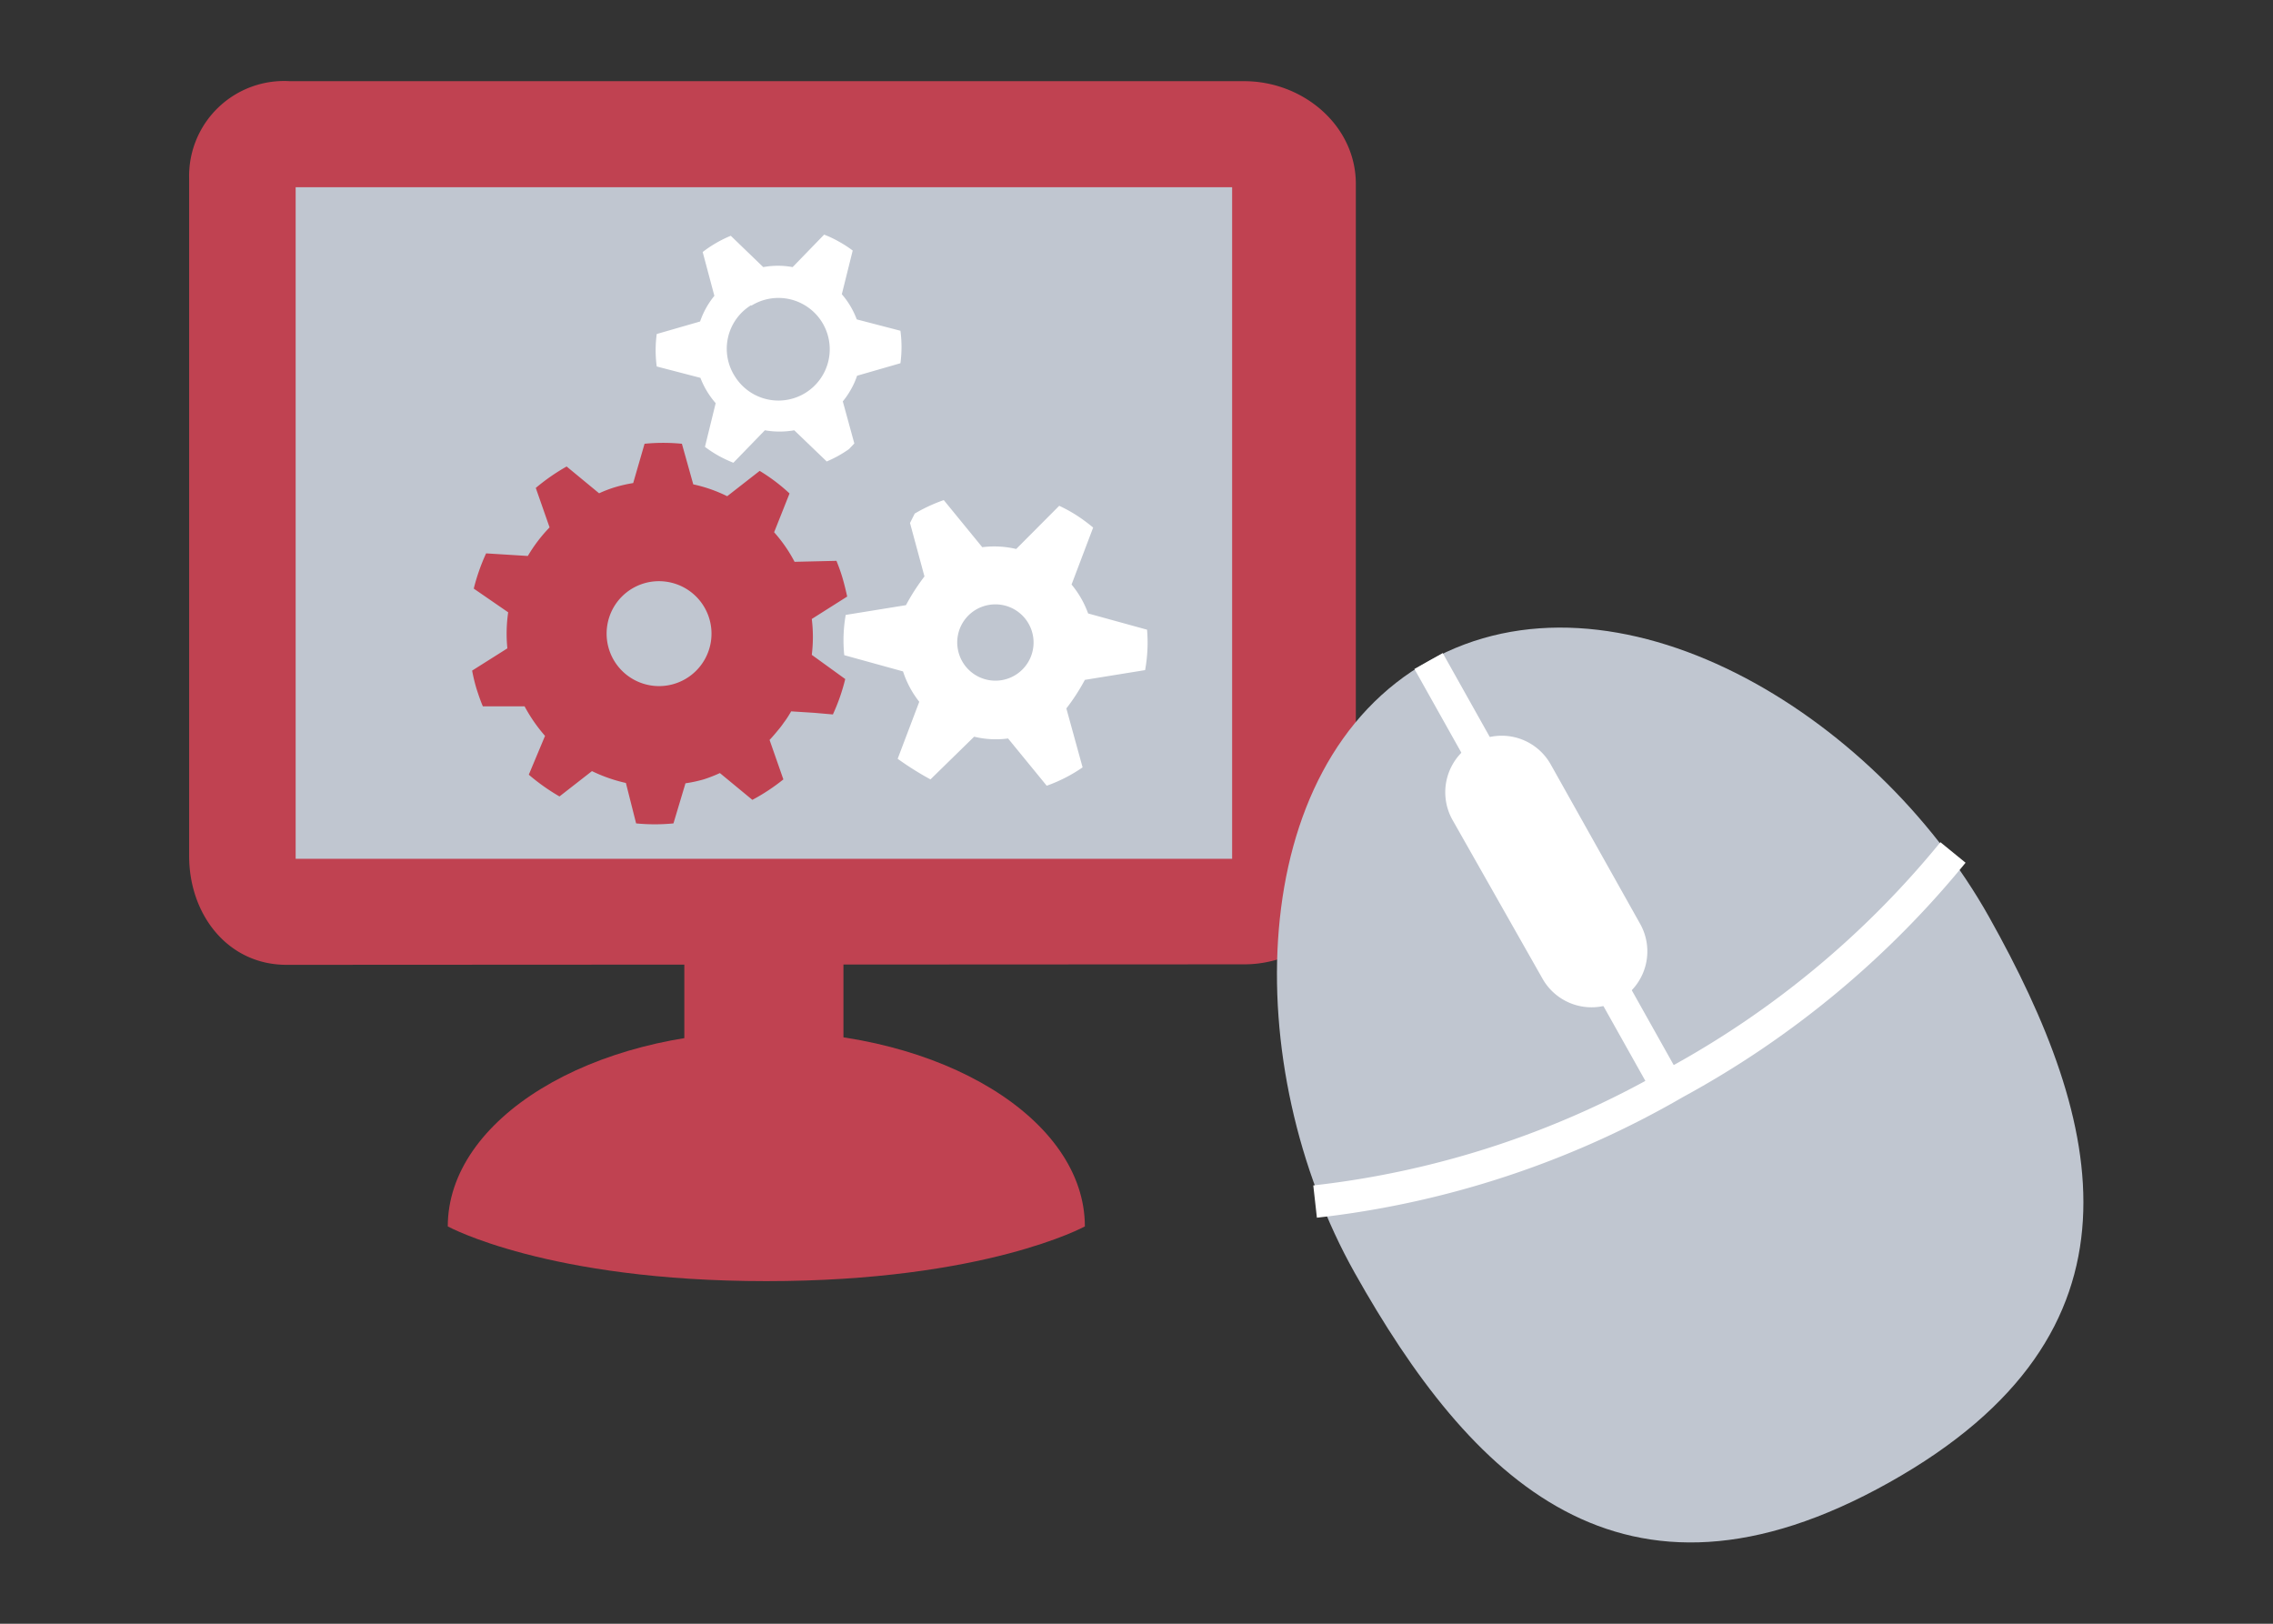 <svg xmlns="http://www.w3.org/2000/svg" viewBox="0 0 140 100"><rect x="0" y="0" width="140" height="100" fill="#333333" stroke="none"/><defs><style>.cls-1{fill:#c04251;}.cls-2{fill:#c0c6d0;}.cls-3{fill:#fff;}.cls-4{fill:#c7c8c8;}.cls-4,.cls-5{stroke:#fff;stroke-miterlimit:10;stroke-width:2px;}.cls-5,.cls-6{fill:none;}</style></defs><g id="レイヤー_2" data-name="レイヤー 2"><g id="レイヤー_1-2" data-name="レイヤー 1"><path class="cls-1" d="M27.58,75.53S33.71,78.9,47.2,78.9s19.62-3.37,19.62-3.37c0-6.6-8.78-12-19.62-12S27.58,68.93,27.58,75.53Z"/><rect class="cls-1" x="42.15" y="28.94" width="9.8" height="38.09"/><path class="cls-1" d="M17.65,59.42c-3.62,0-6-3.09-6-6.7V11a5.85,5.85,0,0,1,6.21-6H76.64c3.61,0,6.87,2.72,6.87,6.33V53c0,3.61-3.26,6.39-6.87,6.39Z"/><rect class="cls-2" x="18.21" y="11.53" width="57.68" height="41.36"/><path class="cls-3" d="M56.34,31.63l-.29.58.89,3.29a13,13,0,0,0-1.14,1.77l-3.71.6A9,9,0,0,0,52,40.35l3.62,1a6,6,0,0,0,1,1.87l-1.33,3.51A18.89,18.89,0,0,0,57.31,48L60,45.37a5.67,5.67,0,0,0,2.09.11l2.38,2.91a9.42,9.42,0,0,0,2.21-1.13l-1-3.63a12.6,12.6,0,0,0,1.14-1.76l3.71-.6a9.47,9.47,0,0,0,.12-2.49l-3.63-1A5.93,5.93,0,0,0,66,36l1.33-3.51a10.62,10.62,0,0,0-1-.74,9,9,0,0,0-1.09-.6l-2.65,2.66a5.9,5.9,0,0,0-2.09-.11l-2.37-2.9h0A9.84,9.84,0,0,0,56.34,31.63Zm4.54,5.63A2.35,2.35,0,1,1,59,40,2.34,2.34,0,0,1,60.88,37.26Z"/><path class="cls-3" d="M44.08,24.83l-.66,2.69a7.16,7.16,0,0,0,.84.55,8.36,8.36,0,0,0,.91.43l1.94-2a5.23,5.23,0,0,0,1.81,0l2,1.92a7.35,7.35,0,0,0,1.37-.76l.33-.35-.71-2.59a4.94,4.94,0,0,0,.51-.75,4.69,4.69,0,0,0,.37-.83l2.67-.77a7.51,7.51,0,0,0,0-2l-2.69-.7a5.09,5.09,0,0,0-.92-1.55l.67-2.69a6.86,6.86,0,0,0-.85-.55,6.29,6.29,0,0,0-.91-.43l-1.94,2a5,5,0,0,0-1.81,0l-2-1.93a7.61,7.61,0,0,0-1.73,1L44,18.22a4.94,4.94,0,0,0-.51.75,5.13,5.13,0,0,0-.37.83l-2.67.77a7.51,7.51,0,0,0,0,2l2.69.7A5.21,5.21,0,0,0,44.08,24.83Zm2.19-6a3.16,3.16,0,1,1-1,4.36A3.15,3.15,0,0,1,46.27,18.79Z"/><path class="cls-1" d="M34.46,49.05l2-1.56a9.59,9.59,0,0,0,2.09.73l.63,2.49a11.77,11.77,0,0,0,2.3,0l.74-2.47A8.42,8.42,0,0,0,43.34,48a8.58,8.58,0,0,0,1-.39l2,1.65A12,12,0,0,0,48.25,48l-.85-2.43c.2-.21.39-.44.58-.67s.24-.32.36-.48.27-.4.39-.61l1.42.09h0L51.3,44a12,12,0,0,0,.76-2.18L50,40.33a9.07,9.07,0,0,0,0-2.21l2.18-1.38c-.08-.37-.17-.74-.28-1.12s-.24-.73-.38-1.08l-2.58.06a8.94,8.94,0,0,0-1.26-1.82l.95-2.39A11.17,11.17,0,0,0,46.79,29l-2,1.56a8.93,8.93,0,0,0-2.09-.73L42,27.33a11.76,11.76,0,0,0-2.3,0L39,29.75A8.47,8.47,0,0,0,37.9,30a7.6,7.6,0,0,0-1,.38l-2-1.65A12.38,12.38,0,0,0,33,30.05l.85,2.43a9.41,9.41,0,0,0-1.34,1.76l-2.57-.16a12.39,12.39,0,0,0-.76,2.17l2.12,1.46a9.14,9.14,0,0,0-.05,2.22L29.08,41.3a10.74,10.74,0,0,0,.27,1.12c.12.37.24.73.39,1.08l2.57,0a9.67,9.67,0,0,0,1.26,1.82l-1,2.39A12.51,12.51,0,0,0,34.46,49.05ZM41,35.82a3.23,3.23,0,1,1-3.61,2.79A3.22,3.22,0,0,1,41,35.82Z"/><path class="cls-2" d="M83.44,78.39C90.53,91,99.85,100.55,116.36,91.3s13.25-22.17,6.15-34.83S99.44,34.29,88,40.71,76.34,65.74,83.44,78.39Z"/><line class="cls-4" x1="102.72" y1="66.98" x2="87.99" y2="40.71"/><path class="cls-3" d="M95,60.26a3.47,3.47,0,0,0,4.73,1.33h0A3.46,3.46,0,0,0,101,56.86l-5.48-9.77a3.46,3.46,0,0,0-4.73-1.33h0a3.48,3.48,0,0,0-1.33,4.73Z"/><path class="cls-5" d="M81,74a56.83,56.83,0,0,0,22.17-7.31A57.54,57.54,0,0,0,120.29,52.5"/><rect class="cls-6" width="140" height="100"/></g></g></svg>